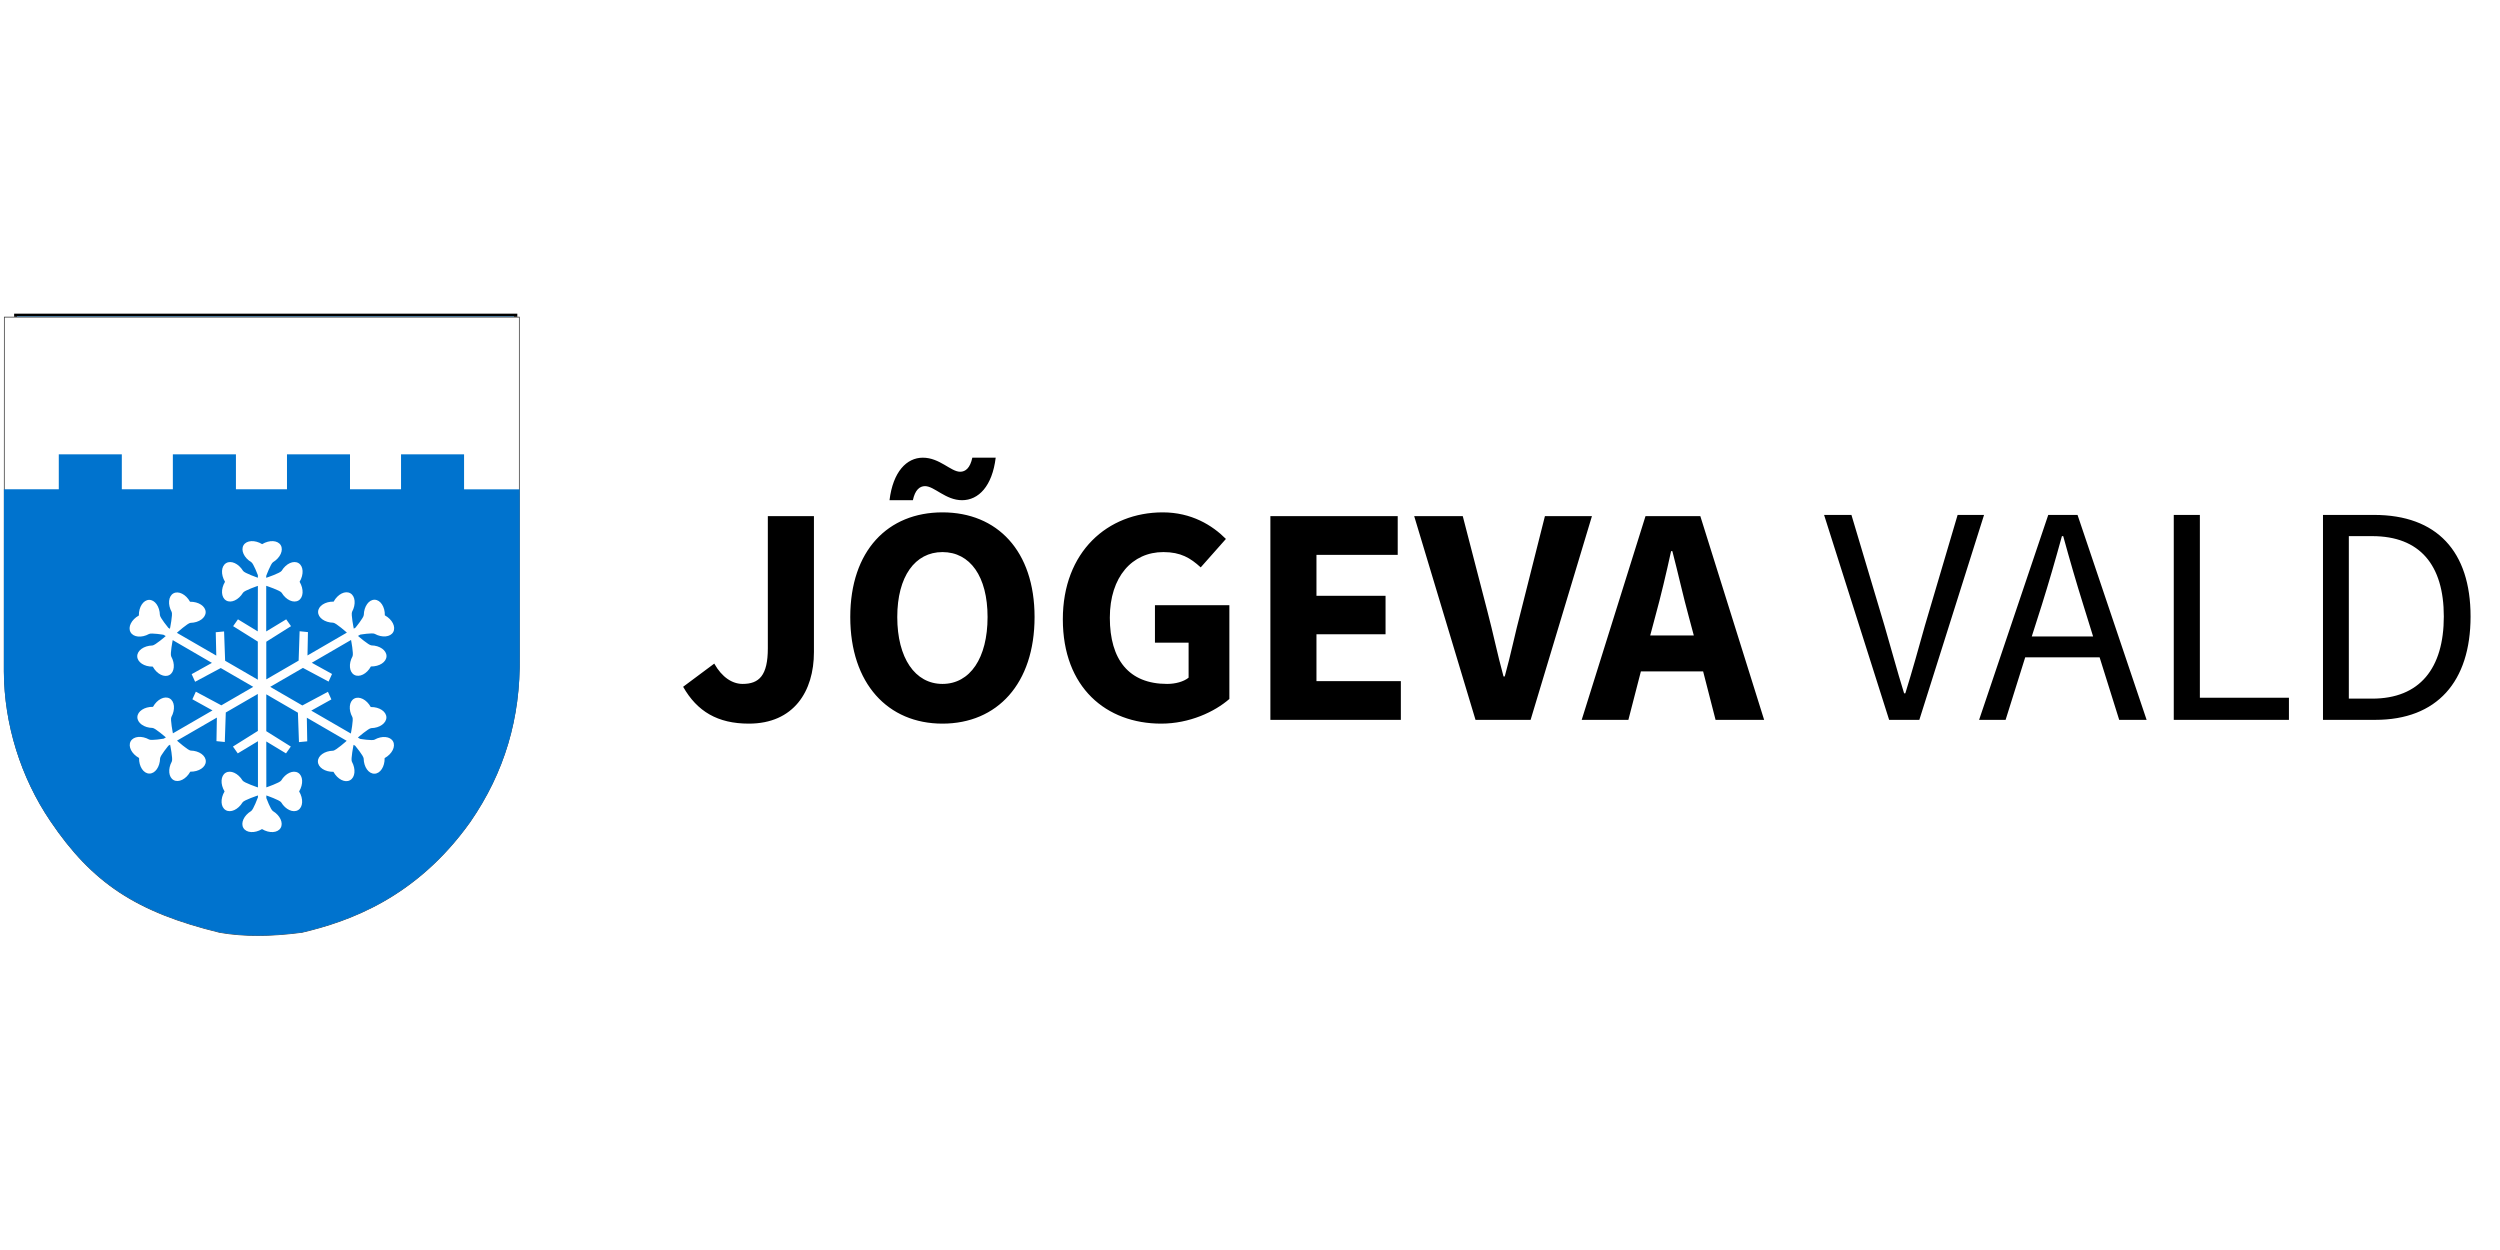 <svg xmlns="http://www.w3.org/2000/svg" xmlns:xlink="http://www.w3.org/1999/xlink" width="200" zoomAndPan="magnify" viewBox="0 0 150 75" height="100" preserveAspectRatio="xMidYMid meet" version="1.0"><defs><clipPath id="7833938531"><path d="M 0 18.816 L 34.5 18.816 L 34.5 55.566 L 0 55.566 Z M 0 18.816 " clip-rule="nonzero"/></clipPath><clipPath id="e106a1b058"><path d="M 0 18.816 L 32 18.816 L 32 55.566 L 0 55.566 Z M 0 18.816 " clip-rule="nonzero"/></clipPath><clipPath id="27e70688d9"><path d="M 1 18.816 L 31 18.816 L 31 39 L 1 39 Z M 1 18.816 " clip-rule="nonzero"/></clipPath><clipPath id="1fe9d58b1d"><path d="M 0 18.816 L 32 18.816 L 32 55.566 L 0 55.566 Z M 0 18.816 " clip-rule="nonzero"/></clipPath><clipPath id="3d2451620f"><path d="M 0 19 L 32 19 L 32 56.316 L 0 56.316 Z M 0 19 " clip-rule="nonzero"/></clipPath><clipPath id="b048203d48"><path d="M 0 18.816 L 32 18.816 L 32 56.316 L 0 56.316 Z M 0 18.816 " clip-rule="nonzero"/></clipPath><clipPath id="419f0c8b41"><path d="M 0 27 L 32 27 L 32 56.316 L 0 56.316 Z M 0 27 " clip-rule="nonzero"/></clipPath></defs><rect x="-15" width="180" fill="#ffffff" y="-7.5" height="90" fill-opacity="1"/><rect x="-15" width="180" fill="#ffffff" y="-7.5" height="90" fill-opacity="1"/><g clip-path="url(#7833938531)"><path fill="#ffffff" d="M -5.914 15.145 L 38.184 15.145 L 38.184 59.242 L -5.914 59.242 Z M -5.914 15.145 " fill-opacity="1" fill-rule="nonzero"/><path fill="#ffffff" d="M -5.914 15.145 L 38.184 15.145 L 38.184 59.242 L -5.914 59.242 Z M -5.914 15.145 " fill-opacity="1" fill-rule="nonzero"/></g><g clip-path="url(#e106a1b058)"><path fill="#ffffff" d="M 0.848 26.402 C 0.848 31.438 0.855 33.98 0.871 33.98 C 0.887 33.98 0.898 34.047 0.898 34.125 C 0.898 34.207 0.914 34.359 0.938 34.465 C 0.961 34.566 0.988 34.746 1 34.855 C 1.012 34.969 1.043 35.156 1.066 35.273 C 1.09 35.387 1.109 35.508 1.113 35.539 C 1.117 35.574 1.125 35.609 1.133 35.621 C 1.141 35.637 1.156 35.719 1.164 35.809 C 1.168 35.902 1.188 36.016 1.203 36.062 C 1.258 36.242 1.375 36.715 1.383 36.785 C 1.387 36.828 1.402 36.875 1.41 36.891 C 1.426 36.91 1.438 36.965 1.445 37.02 C 1.453 37.07 1.477 37.141 1.496 37.172 C 1.516 37.203 1.535 37.273 1.535 37.324 C 1.535 37.438 1.656 37.91 1.738 38.105 C 1.75 38.137 1.766 38.203 1.773 38.262 C 1.785 38.316 1.801 38.371 1.812 38.387 C 1.824 38.398 1.863 38.5 1.902 38.602 C 2.086 39.105 2.141 39.281 2.145 39.355 C 2.145 39.402 2.152 39.441 2.164 39.441 C 2.188 39.441 2.312 39.766 2.328 39.863 C 2.332 39.891 2.348 39.934 2.363 39.961 C 2.379 39.988 2.406 40.059 2.422 40.113 C 2.438 40.168 2.477 40.266 2.504 40.328 C 2.527 40.387 2.559 40.469 2.562 40.508 C 2.574 40.602 2.668 40.867 2.738 41.016 C 2.77 41.078 2.816 41.184 2.84 41.258 C 2.867 41.324 2.91 41.414 2.938 41.453 C 2.961 41.488 2.98 41.531 2.98 41.547 C 2.98 41.559 3.055 41.723 3.145 41.91 C 3.234 42.098 3.332 42.309 3.359 42.383 C 3.387 42.453 3.453 42.594 3.504 42.691 C 3.551 42.789 3.59 42.875 3.59 42.883 C 3.59 42.895 3.598 42.91 3.613 42.918 C 3.625 42.926 3.656 42.973 3.676 43.02 C 3.699 43.07 3.73 43.137 3.75 43.172 C 3.773 43.211 3.828 43.312 3.875 43.402 C 3.918 43.492 3.977 43.594 4.004 43.629 C 4.027 43.66 4.047 43.703 4.047 43.723 C 4.047 43.738 4.062 43.766 4.086 43.773 C 4.102 43.785 4.18 43.914 4.25 44.062 C 4.523 44.625 4.68 44.898 4.816 45.07 C 4.867 45.133 4.926 45.227 4.957 45.277 C 4.98 45.328 5.031 45.422 5.074 45.488 C 5.109 45.551 5.141 45.625 5.141 45.648 C 5.141 45.668 5.16 45.688 5.176 45.688 C 5.211 45.688 5.238 45.723 5.324 45.891 C 5.34 45.926 5.371 45.965 5.387 45.98 C 5.438 46.023 5.562 46.227 5.676 46.449 C 5.738 46.57 5.797 46.672 5.809 46.672 C 5.82 46.68 5.828 46.695 5.828 46.715 C 5.828 46.73 5.848 46.77 5.871 46.801 C 5.895 46.832 5.949 46.898 5.988 46.957 C 6.031 47.012 6.078 47.059 6.094 47.059 C 6.109 47.059 6.141 47.098 6.168 47.148 C 6.199 47.199 6.25 47.277 6.289 47.324 C 6.328 47.367 6.359 47.414 6.359 47.43 C 6.359 47.457 6.41 47.52 6.605 47.719 C 6.637 47.754 6.664 47.797 6.664 47.812 C 6.664 47.832 6.742 47.922 6.84 48.02 C 6.934 48.117 7.055 48.262 7.109 48.34 C 7.211 48.477 7.559 48.93 7.602 48.969 C 7.609 48.98 7.676 49.043 7.746 49.109 C 7.91 49.266 8.266 49.645 8.461 49.867 C 8.652 50.09 9.418 50.848 9.527 50.926 C 9.574 50.957 9.629 51.012 9.645 51.051 C 9.66 51.09 9.688 51.121 9.699 51.121 C 9.73 51.121 9.961 51.309 10.246 51.574 C 10.391 51.711 10.527 51.832 10.551 51.844 C 10.574 51.855 10.621 51.895 10.656 51.934 C 10.715 51.992 10.852 52.113 11.105 52.332 C 11.148 52.371 11.188 52.418 11.188 52.434 C 11.188 52.449 11.203 52.461 11.223 52.457 C 11.242 52.457 11.375 52.562 11.52 52.699 C 11.875 53.023 12.113 53.227 12.281 53.34 C 12.355 53.395 12.457 53.473 12.496 53.508 C 12.672 53.676 12.715 53.711 12.727 53.711 C 12.746 53.711 13.191 54 13.246 54.047 C 13.301 54.09 13.453 54.191 13.648 54.312 C 13.738 54.367 13.844 54.441 13.891 54.477 C 13.934 54.512 14.004 54.555 14.051 54.574 C 14.094 54.59 14.148 54.629 14.176 54.652 C 14.199 54.684 14.285 54.742 14.359 54.785 C 14.527 54.883 14.543 54.891 14.727 55.016 C 14.805 55.066 14.926 55.137 14.988 55.172 C 15.055 55.207 15.121 55.246 15.137 55.258 C 15.152 55.27 15.266 55.332 15.391 55.398 C 15.516 55.465 15.633 55.527 15.648 55.543 C 15.668 55.562 15.684 55.562 15.699 55.539 C 15.703 55.527 15.73 55.516 15.754 55.516 C 15.801 55.516 15.949 55.445 16.105 55.348 C 16.16 55.312 16.277 55.25 16.367 55.207 C 16.453 55.168 16.578 55.09 16.645 55.043 C 16.711 54.992 16.84 54.914 16.934 54.867 C 17.078 54.797 17.355 54.625 17.766 54.348 C 17.84 54.297 17.914 54.238 17.93 54.211 C 17.945 54.191 17.969 54.168 17.98 54.168 C 18 54.168 18.184 54.035 18.227 53.992 C 18.234 53.984 18.277 53.957 18.328 53.93 C 18.41 53.883 18.836 53.559 18.949 53.453 C 19.113 53.305 19.504 53 19.539 53 C 19.555 53 19.578 52.973 19.594 52.941 C 19.605 52.906 19.688 52.836 19.766 52.785 C 19.848 52.73 19.98 52.621 20.066 52.535 C 20.152 52.449 20.289 52.328 20.371 52.262 C 20.457 52.195 20.547 52.121 20.574 52.094 C 20.602 52.07 20.668 52.02 20.723 51.984 C 20.773 51.949 20.82 51.902 20.828 51.883 C 20.836 51.859 20.938 51.758 21.047 51.652 C 21.316 51.41 22.098 50.633 22.102 50.613 C 22.102 50.586 22.422 50.262 22.543 50.156 C 22.598 50.109 22.652 50.051 22.66 50.023 C 22.668 50 22.695 49.98 22.719 49.98 C 22.766 49.98 22.816 49.926 22.871 49.828 C 22.887 49.793 22.965 49.695 23.039 49.609 C 23.117 49.527 23.18 49.449 23.18 49.438 C 23.18 49.426 23.273 49.316 23.391 49.195 C 23.66 48.91 23.895 48.641 23.945 48.559 C 23.969 48.523 24.074 48.402 24.184 48.289 C 24.293 48.18 24.422 48.027 24.477 47.961 C 24.527 47.891 24.621 47.781 24.68 47.723 C 24.738 47.656 24.848 47.527 24.922 47.422 C 24.996 47.32 25.074 47.219 25.094 47.195 C 25.117 47.176 25.137 47.148 25.137 47.137 C 25.137 47.121 25.176 47.074 25.227 47.027 C 25.277 46.984 25.348 46.898 25.387 46.844 C 25.465 46.715 25.637 46.488 25.734 46.383 C 25.844 46.266 25.898 46.191 25.898 46.152 C 25.898 46.133 25.906 46.121 25.918 46.121 C 25.93 46.121 25.953 46.09 25.969 46.055 C 26.004 45.977 26.227 45.633 26.266 45.598 C 26.277 45.582 26.309 45.543 26.328 45.508 C 26.43 45.34 26.578 45.113 26.641 45.039 C 26.68 44.996 26.711 44.949 26.711 44.941 C 26.711 44.91 26.895 44.66 26.93 44.641 C 26.949 44.625 26.961 44.605 26.949 44.59 C 26.934 44.562 26.977 44.457 27.043 44.379 C 27.066 44.352 27.137 44.238 27.195 44.125 C 27.254 44.016 27.344 43.863 27.391 43.789 C 27.438 43.711 27.523 43.559 27.578 43.445 C 27.664 43.27 27.77 43.059 27.855 42.895 C 27.949 42.723 28.082 42.441 28.082 42.426 C 28.082 42.414 28.184 42.203 28.301 41.957 C 28.422 41.711 28.562 41.426 28.609 41.32 C 28.656 41.215 28.707 41.109 28.723 41.086 C 28.734 41.062 28.789 40.922 28.848 40.781 C 28.902 40.637 28.973 40.473 28.996 40.414 C 29.027 40.355 29.055 40.277 29.062 40.238 C 29.074 40.199 29.086 40.152 29.098 40.141 C 29.105 40.125 29.113 40.109 29.113 40.102 C 29.113 40.094 29.137 40.059 29.16 40.02 C 29.207 39.945 29.352 39.605 29.352 39.562 C 29.352 39.551 29.375 39.508 29.402 39.473 C 29.434 39.438 29.453 39.387 29.453 39.355 C 29.453 39.328 29.508 39.152 29.57 38.969 C 29.637 38.789 29.691 38.613 29.695 38.578 C 29.699 38.543 29.746 38.398 29.793 38.262 C 29.926 37.887 29.973 37.68 30.117 36.863 C 30.145 36.695 30.23 36.34 30.305 36.074 C 30.477 35.465 30.492 35.379 30.512 35.16 C 30.52 35.062 30.531 34.949 30.539 34.906 C 30.574 34.691 30.59 34.551 30.582 34.531 C 30.574 34.523 30.578 34.5 30.59 34.48 C 30.602 34.465 30.613 34.414 30.617 34.375 C 30.617 34.301 30.633 34.203 30.66 34.043 C 30.699 33.828 30.75 33.414 30.742 33.402 C 30.738 33.398 30.742 33.34 30.754 33.273 C 30.766 33.207 30.785 33.039 30.801 32.895 C 30.812 32.75 30.836 32.621 30.848 32.602 C 30.859 32.586 30.871 32.512 30.871 32.445 C 30.871 32.375 30.887 32.223 30.902 32.102 C 30.914 31.98 30.941 31.793 30.953 31.684 C 30.969 31.57 30.988 31.465 30.996 31.445 C 31 31.422 31.012 28.574 31.023 25.113 L 31.039 18.82 L 0.848 18.82 Z M 18.801 38.355 C 18.793 38.371 18.789 38.359 18.789 38.324 C 18.789 38.289 18.793 38.273 18.801 38.289 C 18.809 38.309 18.809 38.34 18.801 38.355 Z M 18.801 38.355 " fill-opacity="1" fill-rule="nonzero"/></g><g clip-path="url(#27e70688d9)"><path fill="#0073ce" d="M 1.02 23.777 C 1.004 34.207 1 33.742 1.113 34.324 C 1.133 34.422 1.168 34.633 1.191 34.793 C 1.215 34.953 1.242 35.133 1.25 35.191 C 1.266 35.258 1.262 35.309 1.246 35.324 C 1.227 35.344 1.234 35.379 1.262 35.434 C 1.285 35.48 1.328 35.617 1.359 35.746 C 1.387 35.871 1.43 36.066 1.457 36.176 C 1.484 36.289 1.504 36.41 1.504 36.449 C 1.508 36.484 1.516 36.52 1.527 36.523 C 1.539 36.527 1.562 36.59 1.586 36.66 C 1.629 36.793 1.711 36.852 1.711 36.75 C 1.711 36.723 1.723 36.699 1.738 36.699 C 1.758 36.699 1.949 36.391 2.117 36.098 C 2.137 36.059 2.207 35.941 2.266 35.836 C 2.328 35.73 2.418 35.57 2.465 35.48 L 2.551 35.312 L 2.02 35.305 C 1.691 35.305 1.484 35.293 1.484 35.277 C 1.484 35.262 1.816 34.586 2.219 33.781 C 2.625 32.969 2.957 32.301 2.957 32.293 C 2.957 32.285 2.777 32.281 2.562 32.281 C 2.348 32.281 2.168 32.273 2.168 32.27 C 2.168 32.266 2.445 31.734 2.785 31.094 C 3.125 30.453 3.461 29.805 3.535 29.648 C 3.656 29.398 3.723 29.301 3.75 29.332 C 3.758 29.34 3.918 29.676 4.113 30.082 C 4.305 30.488 4.59 31.074 4.742 31.391 C 5 31.918 5.141 32.234 5.141 32.266 C 5.141 32.273 4.984 32.281 4.797 32.281 C 4.59 32.281 4.453 32.289 4.453 32.305 C 4.453 32.328 4.895 33.332 5.039 33.637 C 5.176 33.926 5.801 35.305 5.801 35.312 C 5.801 35.32 5.598 35.328 5.344 35.332 L 4.887 35.34 L 5.535 36.508 C 5.895 37.148 6.199 37.691 6.219 37.715 C 6.234 37.734 6.289 37.82 6.336 37.902 C 6.387 37.988 6.438 38.074 6.449 38.098 C 6.465 38.121 6.52 38.223 6.574 38.32 C 6.629 38.418 6.688 38.5 6.699 38.5 C 6.766 38.5 6.82 38.426 7.07 38.004 C 7.215 37.766 7.34 37.57 7.348 37.562 C 7.355 37.555 7.367 37.535 7.371 37.52 C 7.379 37.473 7.688 36.969 7.727 36.934 C 7.746 36.918 7.762 36.891 7.77 36.871 C 7.773 36.824 8.082 36.293 8.156 36.207 C 8.191 36.168 8.234 36.098 8.25 36.051 C 8.27 36.004 8.367 35.828 8.465 35.66 C 8.566 35.496 8.648 35.352 8.648 35.344 C 8.648 35.336 8.422 35.328 8.152 35.328 L 7.66 35.328 L 7.789 35.051 C 7.855 34.902 8.148 34.254 8.434 33.609 C 8.719 32.961 8.969 32.398 8.988 32.355 L 9.031 32.281 L 8.684 32.281 C 8.496 32.281 8.344 32.273 8.344 32.27 C 8.344 32.266 8.477 31.98 8.645 31.641 C 8.879 31.152 9.621 29.492 9.695 29.273 C 9.719 29.211 9.754 29.223 9.797 29.312 C 9.816 29.359 10.066 29.895 10.344 30.5 C 10.625 31.109 10.922 31.754 11.008 31.93 C 11.094 32.109 11.164 32.262 11.164 32.27 C 11.164 32.273 11.023 32.281 10.855 32.281 C 10.66 32.281 10.551 32.289 10.551 32.305 C 10.551 32.344 11.535 34.473 11.758 34.922 C 11.863 35.133 11.949 35.305 11.949 35.312 C 11.949 35.32 11.723 35.328 11.441 35.328 C 11.164 35.328 10.934 35.332 10.934 35.34 C 10.934 35.352 12.711 38.508 12.727 38.523 C 12.77 38.562 12.945 38.27 13.715 36.902 L 14.586 35.34 L 14.105 35.328 L 13.625 35.312 L 13.816 34.973 C 14.105 34.434 15.176 32.359 15.176 32.332 C 15.176 32.316 15.008 32.305 14.73 32.305 C 14.488 32.305 14.289 32.301 14.289 32.293 C 14.289 32.266 14.398 32.062 14.66 31.602 C 14.805 31.344 14.922 31.133 14.922 31.125 C 14.922 31.117 15.047 30.883 15.203 30.605 C 15.48 30.098 15.66 29.754 15.766 29.527 C 15.82 29.406 15.871 29.383 15.914 29.461 C 15.93 29.48 16.059 29.75 16.203 30.059 C 16.348 30.363 16.562 30.809 16.676 31.047 C 16.789 31.285 16.977 31.664 17.086 31.891 L 17.281 32.305 L 16.852 32.305 C 16.453 32.305 16.426 32.309 16.438 32.348 C 16.449 32.375 16.465 32.398 16.473 32.406 C 16.488 32.418 16.977 33.402 17.211 33.891 C 17.273 34.031 17.461 34.414 17.625 34.742 L 17.914 35.34 L 17.062 35.363 L 17.938 36.926 C 18.422 37.785 18.816 38.492 18.824 38.496 C 18.859 38.535 18.977 38.359 19.293 37.789 C 19.496 37.418 19.68 37.098 19.707 37.07 C 19.73 37.047 19.75 37.02 19.742 37.012 C 19.734 37.004 19.832 36.816 19.953 36.598 C 20.078 36.375 20.277 36.004 20.398 35.773 L 20.617 35.352 L 20.234 35.352 C 19.871 35.352 19.82 35.344 19.875 35.289 C 19.906 35.254 21.273 32.363 21.273 32.332 C 21.273 32.316 21.129 32.305 20.867 32.305 C 20.645 32.305 20.461 32.301 20.461 32.293 C 20.461 32.273 20.82 31.562 21.297 30.641 C 21.902 29.465 21.891 29.484 21.91 29.484 C 21.918 29.484 21.953 29.551 21.992 29.629 C 22.027 29.711 22.086 29.828 22.121 29.891 C 22.152 29.957 22.375 30.395 22.617 30.871 C 22.855 31.344 23.117 31.859 23.203 32.012 L 23.355 32.293 L 23.027 32.301 C 22.844 32.301 22.695 32.312 22.695 32.316 C 22.695 32.352 23.445 34.008 23.746 34.641 L 24.09 35.363 L 23.613 35.371 L 23.133 35.379 L 23.812 36.566 C 24.188 37.219 24.531 37.816 24.578 37.898 C 24.629 37.977 24.723 38.145 24.793 38.273 C 24.863 38.398 24.934 38.5 24.949 38.5 C 24.969 38.5 24.984 38.492 24.984 38.477 C 24.984 38.465 25.219 38.043 25.508 37.535 C 25.797 37.027 26.176 36.336 26.355 36 L 26.68 35.391 L 26.293 35.383 L 25.906 35.379 L 26.574 33.848 L 27.238 32.316 L 26.887 32.309 C 26.691 32.309 26.535 32.297 26.535 32.293 C 26.535 32.266 27.902 29.668 27.965 29.566 C 28.043 29.453 28.09 29.457 28.125 29.57 C 28.133 29.602 28.426 30.223 28.773 30.953 C 29.121 31.684 29.402 32.285 29.402 32.293 C 29.402 32.297 29.211 32.309 28.977 32.309 L 28.547 32.316 L 29.188 33.789 C 29.543 34.602 29.836 35.293 29.848 35.332 L 29.863 35.402 L 29.469 35.402 C 29.25 35.402 29.074 35.41 29.074 35.422 C 29.074 35.445 29.137 35.617 29.148 35.633 C 29.156 35.641 29.273 35.859 29.402 36.125 C 29.535 36.391 29.68 36.664 29.723 36.734 L 29.801 36.867 L 29.844 36.809 C 29.871 36.773 29.883 36.73 29.875 36.695 C 29.863 36.668 29.871 36.633 29.883 36.613 C 29.895 36.598 29.926 36.492 29.949 36.379 C 29.973 36.27 30.027 36.047 30.066 35.891 C 30.109 35.734 30.148 35.566 30.156 35.516 C 30.16 35.465 30.191 35.328 30.219 35.215 C 30.25 35.102 30.277 34.973 30.277 34.934 C 30.293 34.754 30.352 34.301 30.398 34.008 C 30.523 33.254 30.527 33.227 30.602 32.535 C 30.617 32.387 30.637 32.113 30.648 31.926 C 30.66 31.734 30.68 31.539 30.695 31.492 C 30.727 31.395 30.77 30.73 30.793 30.082 C 30.801 29.844 30.812 27.25 30.82 24.312 L 30.836 18.973 L 1.023 18.973 Z M 15.863 20.102 C 15.875 20.133 16.047 20.684 16.246 21.328 C 16.445 21.969 16.609 22.492 16.613 22.496 C 16.617 22.504 17.574 22.199 17.621 22.172 C 17.688 22.133 17.777 22.141 17.758 22.184 C 17.703 22.328 17.406 23.266 17.414 23.273 C 17.422 23.281 17.949 23.453 18.59 23.66 C 19.25 23.875 19.762 24.051 19.766 24.07 C 19.773 24.09 19.773 24.113 19.762 24.129 C 19.746 24.141 19.223 24.316 18.594 24.52 C 17.965 24.727 17.449 24.895 17.449 24.898 C 17.441 24.906 17.84 25.973 17.883 26.051 C 17.906 26.098 17.922 26.141 17.918 26.148 C 17.914 26.152 17.625 26.059 17.273 25.941 C 16.926 25.824 16.629 25.73 16.617 25.734 C 16.605 25.738 16.43 26.273 16.227 26.922 C 16.023 27.57 15.852 28.113 15.836 28.125 C 15.824 28.137 15.801 28.141 15.781 28.133 C 15.762 28.125 15.59 27.617 15.371 26.906 C 15.16 26.234 14.988 25.688 14.984 25.684 C 14.977 25.672 13.711 26.078 13.648 26.109 C 13.562 26.156 13.547 26.137 13.59 26.039 C 13.648 25.91 14.027 24.934 14.039 24.895 C 14.043 24.871 13.719 24.754 12.953 24.508 C 12.355 24.312 11.852 24.141 11.84 24.129 C 11.824 24.113 11.824 24.09 11.832 24.07 C 11.836 24.051 12.355 23.871 13.008 23.66 C 13.648 23.453 14.188 23.277 14.199 23.266 C 14.234 23.25 13.953 22.316 13.895 22.25 C 13.859 22.203 13.871 22.121 13.918 22.121 C 13.938 22.121 14.188 22.203 14.469 22.301 C 14.75 22.398 14.984 22.473 14.992 22.469 C 14.996 22.461 15.168 21.922 15.371 21.27 C 15.574 20.613 15.746 20.07 15.754 20.059 C 15.777 20.02 15.84 20.043 15.863 20.102 Z M 18.801 38.355 C 18.793 38.371 18.789 38.359 18.789 38.324 C 18.789 38.289 18.793 38.273 18.801 38.289 C 18.809 38.309 18.809 38.34 18.801 38.355 Z M 18.801 38.355 " fill-opacity="1" fill-rule="nonzero"/></g><path fill="#0073ce" d="M 11.746 52.91 C 11.746 52.914 11.766 52.934 11.793 52.953 C 11.832 52.984 11.832 52.984 11.801 52.941 C 11.766 52.902 11.746 52.891 11.746 52.91 Z M 11.746 52.91 " fill-opacity="1" fill-rule="nonzero"/><g clip-path="url(#1fe9d58b1d)"><path fill="#000000" d="M 0.848 26.402 C 0.848 31.438 0.855 33.98 0.871 33.98 C 0.887 33.98 0.898 34.047 0.898 34.125 C 0.898 34.207 0.914 34.359 0.938 34.465 C 0.961 34.566 0.988 34.746 1 34.855 C 1.012 34.969 1.043 35.156 1.066 35.273 C 1.09 35.387 1.109 35.508 1.113 35.539 C 1.117 35.574 1.125 35.609 1.133 35.621 C 1.141 35.637 1.156 35.719 1.164 35.809 C 1.168 35.902 1.188 36.016 1.203 36.062 C 1.258 36.242 1.375 36.715 1.383 36.785 C 1.387 36.828 1.402 36.875 1.41 36.891 C 1.426 36.91 1.438 36.965 1.445 37.02 C 1.453 37.07 1.477 37.141 1.496 37.172 C 1.516 37.203 1.535 37.273 1.535 37.324 C 1.535 37.438 1.656 37.91 1.738 38.105 C 1.75 38.137 1.766 38.203 1.773 38.262 C 1.785 38.316 1.801 38.371 1.812 38.387 C 1.824 38.398 1.863 38.5 1.902 38.602 C 2.086 39.105 2.141 39.281 2.145 39.355 C 2.145 39.402 2.152 39.441 2.164 39.441 C 2.188 39.441 2.312 39.766 2.328 39.863 C 2.332 39.891 2.348 39.934 2.363 39.961 C 2.379 39.988 2.406 40.059 2.422 40.113 C 2.438 40.168 2.477 40.266 2.504 40.328 C 2.527 40.387 2.559 40.469 2.562 40.508 C 2.574 40.602 2.668 40.867 2.738 41.016 C 2.77 41.078 2.816 41.184 2.84 41.258 C 2.867 41.324 2.91 41.414 2.938 41.453 C 2.961 41.488 2.98 41.531 2.98 41.547 C 2.98 41.559 3.055 41.723 3.145 41.91 C 3.234 42.098 3.332 42.309 3.359 42.383 C 3.387 42.453 3.453 42.594 3.504 42.691 C 3.551 42.789 3.59 42.875 3.59 42.883 C 3.59 42.895 3.598 42.91 3.613 42.918 C 3.625 42.926 3.656 42.973 3.676 43.02 C 3.699 43.07 3.73 43.137 3.75 43.172 C 3.773 43.211 3.828 43.312 3.875 43.402 C 3.918 43.492 3.977 43.594 4.004 43.629 C 4.027 43.66 4.047 43.703 4.047 43.723 C 4.047 43.738 4.062 43.766 4.086 43.773 C 4.102 43.785 4.18 43.914 4.25 44.062 C 4.523 44.625 4.68 44.898 4.816 45.07 C 4.867 45.133 4.926 45.227 4.957 45.277 C 4.98 45.328 5.031 45.422 5.074 45.488 C 5.109 45.551 5.141 45.625 5.141 45.648 C 5.141 45.668 5.16 45.688 5.176 45.688 C 5.211 45.688 5.238 45.723 5.324 45.891 C 5.34 45.926 5.371 45.965 5.387 45.98 C 5.438 46.023 5.562 46.227 5.676 46.449 C 5.738 46.57 5.797 46.672 5.809 46.672 C 5.82 46.68 5.828 46.695 5.828 46.715 C 5.828 46.73 5.848 46.77 5.871 46.801 C 5.895 46.832 5.949 46.898 5.988 46.957 C 6.031 47.012 6.078 47.059 6.094 47.059 C 6.109 47.059 6.141 47.098 6.168 47.148 C 6.199 47.199 6.25 47.277 6.289 47.324 C 6.328 47.367 6.359 47.414 6.359 47.43 C 6.359 47.457 6.41 47.52 6.605 47.719 C 6.637 47.754 6.664 47.797 6.664 47.812 C 6.664 47.832 6.742 47.922 6.84 48.02 C 6.934 48.117 7.055 48.262 7.109 48.34 C 7.211 48.477 7.559 48.93 7.602 48.969 C 7.609 48.98 7.676 49.043 7.746 49.109 C 7.91 49.266 8.266 49.645 8.461 49.867 C 8.652 50.09 9.418 50.848 9.527 50.926 C 9.574 50.957 9.629 51.012 9.645 51.051 C 9.66 51.09 9.688 51.121 9.699 51.121 C 9.73 51.121 9.961 51.309 10.246 51.574 C 10.391 51.711 10.527 51.832 10.551 51.844 C 10.574 51.855 10.621 51.895 10.656 51.934 C 10.715 51.992 10.852 52.113 11.105 52.332 C 11.148 52.371 11.188 52.418 11.188 52.434 C 11.188 52.449 11.203 52.461 11.223 52.457 C 11.242 52.457 11.375 52.562 11.52 52.699 C 11.875 53.023 12.113 53.227 12.281 53.34 C 12.355 53.395 12.457 53.473 12.496 53.508 C 12.672 53.676 12.715 53.711 12.727 53.711 C 12.746 53.711 13.191 54 13.246 54.047 C 13.301 54.09 13.453 54.191 13.648 54.312 C 13.738 54.367 13.844 54.441 13.891 54.477 C 13.934 54.512 14.004 54.555 14.051 54.574 C 14.094 54.59 14.148 54.629 14.176 54.652 C 14.199 54.684 14.285 54.742 14.359 54.785 C 14.527 54.883 14.543 54.891 14.727 55.016 C 14.805 55.066 14.926 55.137 14.988 55.172 C 15.055 55.207 15.121 55.246 15.137 55.258 C 15.152 55.27 15.266 55.332 15.391 55.398 C 15.516 55.465 15.633 55.527 15.648 55.543 C 15.668 55.562 15.684 55.562 15.699 55.539 C 15.703 55.527 15.73 55.516 15.754 55.516 C 15.801 55.516 15.949 55.445 16.105 55.348 C 16.16 55.312 16.277 55.25 16.367 55.207 C 16.453 55.168 16.578 55.09 16.645 55.043 C 16.711 54.992 16.84 54.914 16.934 54.867 C 17.078 54.797 17.355 54.625 17.766 54.348 C 17.84 54.297 17.914 54.238 17.93 54.211 C 17.945 54.191 17.969 54.168 17.98 54.168 C 18 54.168 18.184 54.035 18.227 53.992 C 18.234 53.984 18.277 53.957 18.328 53.93 C 18.41 53.883 18.836 53.559 18.949 53.453 C 19.113 53.305 19.504 53 19.539 53 C 19.555 53 19.578 52.973 19.594 52.941 C 19.605 52.906 19.688 52.836 19.766 52.785 C 19.848 52.73 19.98 52.621 20.066 52.535 C 20.152 52.449 20.289 52.328 20.371 52.262 C 20.457 52.195 20.547 52.121 20.574 52.094 C 20.602 52.07 20.668 52.02 20.723 51.984 C 20.773 51.949 20.82 51.902 20.828 51.883 C 20.836 51.859 20.938 51.758 21.047 51.652 C 21.316 51.41 22.098 50.633 22.102 50.613 C 22.102 50.586 22.422 50.262 22.543 50.156 C 22.598 50.109 22.652 50.051 22.66 50.023 C 22.668 50 22.695 49.98 22.719 49.98 C 22.766 49.98 22.816 49.926 22.871 49.828 C 22.887 49.793 22.965 49.695 23.039 49.609 C 23.117 49.527 23.18 49.449 23.18 49.438 C 23.18 49.426 23.273 49.316 23.391 49.195 C 23.66 48.91 23.895 48.641 23.945 48.559 C 23.969 48.523 24.074 48.402 24.184 48.289 C 24.293 48.18 24.422 48.027 24.477 47.961 C 24.527 47.891 24.621 47.781 24.68 47.723 C 24.738 47.656 24.848 47.527 24.922 47.422 C 24.996 47.32 25.074 47.219 25.094 47.195 C 25.117 47.176 25.137 47.148 25.137 47.137 C 25.137 47.121 25.176 47.074 25.227 47.027 C 25.277 46.984 25.348 46.898 25.387 46.844 C 25.465 46.715 25.637 46.488 25.734 46.383 C 25.844 46.266 25.898 46.191 25.898 46.152 C 25.898 46.133 25.906 46.121 25.918 46.121 C 25.93 46.121 25.953 46.09 25.969 46.055 C 26.004 45.977 26.227 45.633 26.266 45.598 C 26.277 45.582 26.309 45.543 26.328 45.508 C 26.43 45.34 26.578 45.113 26.641 45.039 C 26.68 44.996 26.711 44.949 26.711 44.941 C 26.711 44.91 26.895 44.66 26.93 44.641 C 26.949 44.625 26.961 44.605 26.949 44.59 C 26.934 44.562 26.977 44.457 27.043 44.379 C 27.066 44.352 27.137 44.238 27.195 44.125 C 27.254 44.016 27.344 43.863 27.391 43.789 C 27.438 43.711 27.523 43.559 27.578 43.445 C 27.664 43.27 27.77 43.059 27.855 42.895 C 27.949 42.723 28.082 42.441 28.082 42.426 C 28.082 42.414 28.184 42.203 28.301 41.957 C 28.422 41.711 28.562 41.426 28.609 41.32 C 28.656 41.215 28.707 41.109 28.723 41.086 C 28.734 41.062 28.789 40.922 28.848 40.781 C 28.902 40.637 28.973 40.473 28.996 40.414 C 29.027 40.355 29.055 40.277 29.062 40.238 C 29.074 40.199 29.086 40.152 29.098 40.141 C 29.105 40.125 29.113 40.109 29.113 40.102 C 29.113 40.094 29.137 40.059 29.16 40.02 C 29.207 39.945 29.352 39.605 29.352 39.562 C 29.352 39.551 29.375 39.508 29.402 39.473 C 29.434 39.438 29.453 39.387 29.453 39.355 C 29.453 39.328 29.508 39.152 29.57 38.969 C 29.637 38.789 29.691 38.613 29.695 38.578 C 29.699 38.543 29.746 38.398 29.793 38.262 C 29.926 37.887 29.973 37.68 30.117 36.863 C 30.145 36.695 30.23 36.34 30.305 36.074 C 30.477 35.465 30.492 35.379 30.512 35.16 C 30.52 35.062 30.531 34.949 30.539 34.906 C 30.574 34.691 30.59 34.551 30.582 34.531 C 30.574 34.523 30.578 34.5 30.59 34.48 C 30.602 34.465 30.613 34.414 30.617 34.375 C 30.617 34.301 30.633 34.203 30.66 34.043 C 30.699 33.828 30.75 33.414 30.742 33.402 C 30.738 33.398 30.742 33.34 30.754 33.273 C 30.766 33.207 30.785 33.039 30.801 32.895 C 30.812 32.75 30.836 32.621 30.848 32.602 C 30.859 32.586 30.871 32.512 30.871 32.445 C 30.871 32.375 30.887 32.223 30.902 32.102 C 30.914 31.98 30.941 31.793 30.953 31.684 C 30.969 31.57 30.988 31.465 30.996 31.445 C 31 31.422 31.012 28.574 31.023 25.113 L 31.039 18.82 L 0.848 18.82 Z M 30.82 23.645 C 30.812 27.844 30.816 28.316 30.852 28.32 C 30.879 28.324 30.879 28.324 30.848 28.336 C 30.805 28.348 30.801 28.402 30.801 29.023 C 30.801 30.125 30.75 31.309 30.695 31.492 C 30.68 31.539 30.66 31.734 30.648 31.926 C 30.625 32.375 30.547 33.086 30.488 33.473 C 30.371 34.215 30.344 34.383 30.305 34.691 C 30.281 34.879 30.238 35.121 30.215 35.227 C 30.188 35.336 30.16 35.465 30.156 35.516 C 30.148 35.566 30.109 35.734 30.066 35.891 C 30.027 36.047 29.973 36.27 29.949 36.379 C 29.926 36.492 29.895 36.598 29.883 36.613 C 29.871 36.629 29.867 36.672 29.875 36.711 C 29.891 36.766 29.883 36.777 29.84 36.793 C 29.777 36.809 29.773 36.828 29.812 36.906 C 29.832 36.941 29.832 36.977 29.816 37.012 C 29.801 37.039 29.777 37.117 29.766 37.18 C 29.738 37.297 29.652 37.648 29.605 37.828 C 29.59 37.883 29.562 37.961 29.543 38.004 C 29.5 38.105 29.461 38.254 29.441 38.43 C 29.43 38.52 29.402 38.605 29.363 38.66 C 29.328 38.703 29.281 38.812 29.25 38.895 C 29.227 38.977 29.176 39.125 29.137 39.227 C 29.098 39.32 29.059 39.441 29.047 39.492 C 29.031 39.539 28.977 39.672 28.922 39.785 C 28.777 40.082 28.75 40.148 28.691 40.328 C 28.66 40.422 28.613 40.527 28.586 40.57 C 28.562 40.609 28.539 40.672 28.539 40.703 C 28.539 40.734 28.531 40.762 28.516 40.773 C 28.504 40.781 28.469 40.848 28.445 40.922 C 28.414 40.992 28.34 41.168 28.273 41.309 L 28.152 41.562 L 28 41.555 C 27.84 41.543 27.441 41.629 27.262 41.715 C 27.133 41.773 26.285 42.375 26.152 42.5 C 25.984 42.66 25.57 42.793 25.238 42.793 C 25.086 42.793 24.996 42.773 24.754 42.691 C 24.586 42.637 24.41 42.562 24.355 42.531 C 24.301 42.5 24.23 42.457 24.191 42.438 C 24.125 42.402 24.031 42.34 23.574 42.031 C 23.473 41.965 23.32 41.879 23.23 41.84 C 23.141 41.801 23.055 41.762 23.039 41.75 C 23.027 41.742 22.906 41.691 22.773 41.648 C 22.535 41.566 22.527 41.566 22.051 41.562 C 21.738 41.562 21.516 41.574 21.426 41.594 C 21.273 41.629 20.953 41.781 20.879 41.848 C 20.852 41.871 20.777 41.926 20.711 41.969 C 20.648 42.012 20.492 42.137 20.363 42.254 C 20.105 42.492 20.02 42.555 19.84 42.633 C 19.566 42.75 19.441 42.777 19.098 42.789 C 18.758 42.797 18.539 42.766 18.34 42.68 C 18.301 42.656 18.199 42.613 18.121 42.582 C 17.926 42.492 17.703 42.348 17.551 42.207 C 17.375 42.043 17.145 41.852 17.121 41.852 C 17.113 41.852 17.062 41.824 17.008 41.793 C 16.875 41.707 16.543 41.582 16.375 41.547 C 16.199 41.516 15.551 41.516 15.445 41.547 C 15.402 41.562 15.289 41.59 15.188 41.613 C 14.867 41.691 14.555 41.887 14.172 42.254 C 13.914 42.504 13.844 42.562 13.707 42.633 C 13.531 42.73 13.137 42.816 12.898 42.816 C 12.645 42.816 12.258 42.754 12.113 42.691 C 12.008 42.645 11.723 42.461 11.082 42.023 C 10.516 41.633 10.109 41.504 9.523 41.531 C 9.355 41.539 9.168 41.562 9.105 41.582 C 8.922 41.641 8.789 41.703 8.734 41.75 C 8.707 41.773 8.625 41.816 8.551 41.844 C 8.469 41.871 8.355 41.941 8.258 42.031 C 8.004 42.254 7.832 42.395 7.785 42.422 C 7.762 42.434 7.703 42.484 7.652 42.527 C 7.555 42.613 7.352 42.703 7.137 42.746 C 7.059 42.766 6.867 42.77 6.641 42.758 C 6.328 42.746 6.242 42.734 6.082 42.68 C 5.809 42.578 5.422 42.375 5.266 42.242 C 5.082 42.086 4.699 41.824 4.531 41.738 C 4.219 41.582 4.062 41.547 3.637 41.531 L 3.234 41.516 L 3.176 41.41 C 3.145 41.352 3.074 41.188 3.023 41.039 C 2.969 40.895 2.887 40.664 2.836 40.531 C 2.789 40.402 2.711 40.188 2.668 40.062 C 2.516 39.645 2.465 39.531 2.445 39.523 C 2.434 39.516 2.418 39.473 2.406 39.422 C 2.398 39.371 2.363 39.27 2.332 39.195 C 2.246 39.012 1.883 37.902 1.793 37.555 C 1.688 37.156 1.645 36.883 1.68 36.844 C 1.723 36.805 1.719 36.773 1.676 36.789 C 1.648 36.801 1.629 36.766 1.594 36.664 C 1.57 36.582 1.539 36.52 1.527 36.52 C 1.52 36.52 1.508 36.488 1.508 36.449 C 1.508 36.371 1.441 36.047 1.41 35.957 C 1.395 35.922 1.367 35.801 1.344 35.684 C 1.32 35.562 1.281 35.445 1.258 35.422 C 1.227 35.383 1.223 35.363 1.25 35.328 C 1.27 35.293 1.273 35.258 1.254 35.211 C 1.238 35.176 1.227 35.105 1.227 35.055 C 1.227 34.969 1.191 34.738 1.113 34.297 C 1 33.672 1.004 34.219 1.02 23.777 L 1.023 18.973 L 30.836 18.973 Z M 30.82 23.645 " fill-opacity="1" fill-rule="nonzero"/></g><path fill="#000000" d="M 2.918 32.305 C 2.926 32.316 2.938 32.332 2.945 32.332 C 2.949 32.332 2.957 32.316 2.957 32.305 C 2.957 32.289 2.941 32.281 2.93 32.281 C 2.914 32.281 2.91 32.289 2.918 32.305 Z M 2.918 32.305 " fill-opacity="1" fill-rule="nonzero"/><path fill="#000000" d="M 8.926 32.316 C 8.926 32.32 8.945 32.332 8.969 32.34 C 8.988 32.348 8.996 32.344 8.988 32.332 C 8.977 32.305 8.926 32.293 8.926 32.316 Z M 8.926 32.316 " fill-opacity="1" fill-rule="nonzero"/><path fill="#000000" d="M 4.914 35.379 C 4.926 35.406 4.945 35.43 4.953 35.43 C 4.957 35.43 4.953 35.406 4.938 35.379 C 4.922 35.352 4.906 35.328 4.898 35.328 C 4.891 35.328 4.898 35.352 4.914 35.379 Z M 4.914 35.379 " fill-opacity="1" fill-rule="nonzero"/><path fill="#000000" d="M 26.535 35.418 C 26.535 35.445 26.543 35.453 26.551 35.434 C 26.559 35.414 26.555 35.395 26.547 35.387 C 26.539 35.375 26.535 35.391 26.535 35.418 Z M 26.535 35.418 " fill-opacity="1" fill-rule="nonzero"/><path fill="#000000" d="M 29.078 35.445 C 29.078 35.473 29.086 35.48 29.09 35.457 C 29.098 35.441 29.098 35.418 29.09 35.41 C 29.082 35.398 29.074 35.414 29.078 35.445 Z M 29.078 35.445 " fill-opacity="1" fill-rule="nonzero"/><path fill="#000000" d="M 8.203 36.105 C 8.191 36.141 8.191 36.145 8.219 36.121 C 8.234 36.105 8.242 36.082 8.234 36.074 C 8.227 36.066 8.211 36.082 8.203 36.105 Z M 8.203 36.105 " fill-opacity="1" fill-rule="nonzero"/><path fill="#000000" d="M 19.711 37.027 C 19.703 37.039 19.711 37.055 19.723 37.055 C 19.738 37.055 19.75 37.039 19.75 37.027 C 19.75 37.012 19.746 37.004 19.738 37.004 C 19.73 37.004 19.719 37.012 19.711 37.027 Z M 19.711 37.027 " fill-opacity="1" fill-rule="nonzero"/><path fill="#000000" d="M 18.816 38.324 C 18.816 38.359 18.82 38.371 18.828 38.355 C 18.832 38.34 18.832 38.309 18.828 38.289 C 18.82 38.273 18.816 38.289 18.816 38.324 Z M 18.816 38.324 " fill-opacity="1" fill-rule="nonzero"/><path fill="#000000" d="M 18.809 38.477 C 18.809 38.488 18.824 38.5 18.836 38.5 C 18.852 38.5 18.855 38.488 18.848 38.477 C 18.84 38.461 18.828 38.449 18.82 38.449 C 18.816 38.449 18.809 38.461 18.809 38.477 Z M 18.809 38.477 " fill-opacity="1" fill-rule="nonzero"/><g clip-path="url(#3d2451620f)"><path fill="#ffffff" d="M 0.234 40.289 C 0.246 43.441 1.238 46.625 3.02 49.258 C 5.535 52.98 8.191 54.73 13.184 55.945 C 13.91 56.074 14.66 56.133 15.477 56.133 C 16.293 56.133 17.141 56.07 18.117 55.945 C 20.891 55.289 24.957 53.891 28.219 49.312 C 30.27 46.336 31.242 43.086 31.184 39.383 L 31.184 19.004 L 0.238 19.004 Z M 0.234 40.289 " fill-opacity="1" fill-rule="nonzero"/></g><g clip-path="url(#b048203d48)"><path stroke-linecap="butt" transform="matrix(0.467, 0, 0, 0.469, 0.048, 18.818)" fill="none" stroke-linejoin="miter" d="M 66.623 43.871 C 66.748 51.763 64.674 58.68 60.283 65.021 C 53.306 74.78 44.615 77.763 38.685 79.155 C 36.602 79.421 34.779 79.555 33.039 79.555 C 31.299 79.555 29.693 79.43 28.137 79.163 C 22.792 77.863 18.71 76.28 15.28 74.038 C 11.859 71.788 9.091 68.88 6.405 64.913 L 6.364 64.938 L 6.405 64.913 C 2.591 59.305 0.475 52.513 0.441 45.805 L 0.458 0.446 L 66.623 0.446 Z M 66.623 43.871 " stroke="#000000" stroke-width="0.1" stroke-opacity="0.75" stroke-miterlimit="4"/></g><g clip-path="url(#419f0c8b41)"><path fill="#0073ce" d="M 27.844 29.355 L 27.844 27.258 L 24.062 27.258 L 24.062 29.355 L 21 29.355 L 21 27.258 L 17.219 27.258 L 17.219 29.355 L 14.156 29.355 L 14.156 27.258 L 10.371 27.258 L 10.371 29.355 L 7.309 29.355 L 7.309 27.258 L 3.527 27.258 L 3.527 29.355 L 0.234 29.355 L 0.234 40.289 C 0.25 43.441 1.238 46.625 3.02 49.258 C 5.535 52.977 8.191 54.727 13.188 55.945 C 13.918 56.07 14.664 56.133 15.465 56.133 C 16.27 56.133 17.133 56.07 18.105 55.945 L 18.125 55.941 C 20.895 55.289 24.957 53.891 28.219 49.309 C 30.27 46.336 31.238 43.086 31.18 39.387 L 31.18 29.359 L 27.844 29.359 Z M 27.844 29.355 " fill-opacity="1" fill-rule="nonzero"/></g><path fill="#ffffff" d="M 22.477 44.379 C 22.336 44.457 21.605 44.332 21.605 44.332 L 21.473 44.254 C 21.473 44.254 22.117 43.691 22.273 43.688 C 22.781 43.68 23.188 43.387 23.184 43.039 C 23.176 42.688 22.758 42.414 22.25 42.422 C 22.25 42.422 22.25 42.422 22.246 42.422 C 22 41.973 21.555 41.75 21.25 41.918 C 20.945 42.086 20.898 42.586 21.145 43.031 C 21.219 43.172 21.051 44.012 21.051 44.012 L 18.676 42.637 L 19.883 41.965 L 19.676 41.508 L 18.141 42.328 L 16.211 41.211 L 18.176 40.074 L 19.715 40.895 L 19.922 40.438 L 18.707 39.766 L 21.062 38.398 C 21.062 38.398 21.227 39.238 21.152 39.379 C 20.906 39.824 20.953 40.324 21.258 40.492 C 21.562 40.66 22.012 40.438 22.254 39.988 C 22.258 39.988 22.258 39.988 22.258 39.988 C 22.766 39.996 23.184 39.723 23.191 39.371 C 23.195 39.023 22.789 38.73 22.281 38.723 C 22.125 38.719 21.48 38.156 21.48 38.156 L 21.613 38.078 C 21.613 38.078 22.344 37.953 22.484 38.031 C 22.926 38.277 23.426 38.227 23.594 37.922 C 23.762 37.613 23.539 37.168 23.094 36.922 C 23.09 36.922 23.09 36.922 23.09 36.922 L 23.09 36.918 C 23.102 36.41 22.824 35.988 22.477 35.984 C 22.129 35.977 21.84 36.383 21.828 36.895 C 21.828 37.055 21.324 37.664 21.324 37.664 L 21.227 37.719 C 21.227 37.719 21.047 36.848 21.125 36.707 C 21.367 36.262 21.32 35.762 21.016 35.594 C 20.711 35.422 20.266 35.648 20.02 36.094 C 20.02 36.094 20.02 36.094 20.02 36.098 C 20.02 36.098 20.02 36.098 20.016 36.098 C 19.508 36.086 19.09 36.363 19.086 36.711 C 19.078 37.062 19.484 37.352 19.992 37.363 C 20.152 37.367 20.812 37.957 20.812 37.957 L 18.449 39.328 L 18.477 37.926 L 17.977 37.875 L 17.918 39.637 L 15.977 40.762 L 15.977 38.504 L 17.461 37.57 L 17.172 37.16 L 15.973 37.887 L 15.973 35.148 C 15.973 35.148 16.816 35.426 16.898 35.562 C 17.16 36 17.613 36.207 17.914 36.027 C 18.211 35.848 18.238 35.348 17.977 34.91 C 17.977 34.906 17.977 34.906 17.977 34.906 C 18.238 34.469 18.211 33.969 17.914 33.789 C 17.613 33.605 17.16 33.816 16.898 34.25 C 16.816 34.387 15.973 34.668 15.973 34.668 L 15.973 34.555 C 15.973 34.555 16.246 33.812 16.383 33.73 C 16.816 33.469 17.023 33.012 16.844 32.711 C 16.664 32.414 16.168 32.383 15.73 32.648 C 15.73 32.648 15.73 32.648 15.727 32.648 C 15.293 32.383 14.793 32.414 14.613 32.711 C 14.434 33.012 14.641 33.469 15.078 33.73 C 15.211 33.812 15.473 34.512 15.473 34.512 L 15.473 34.664 C 15.473 34.664 14.66 34.387 14.582 34.25 C 14.316 33.816 13.863 33.605 13.566 33.789 C 13.266 33.969 13.238 34.469 13.5 34.906 C 13.5 34.906 13.5 34.906 13.5 34.91 C 13.238 35.344 13.266 35.848 13.566 36.027 C 13.863 36.207 14.316 36 14.582 35.562 C 14.66 35.426 15.473 35.152 15.473 35.152 L 15.465 37.883 L 14.277 37.16 L 13.988 37.57 L 15.469 38.496 L 15.469 40.781 L 13.508 39.645 L 13.445 37.887 L 12.945 37.934 L 12.977 39.336 L 10.613 37.969 C 10.613 37.969 11.273 37.375 11.43 37.371 C 11.938 37.363 12.344 37.07 12.34 36.723 C 12.332 36.371 11.914 36.098 11.406 36.105 C 11.406 36.105 11.402 36.105 11.402 36.105 C 11.156 35.66 10.711 35.434 10.406 35.602 C 10.102 35.773 10.055 36.27 10.301 36.719 C 10.375 36.855 10.195 37.727 10.195 37.727 L 10.102 37.672 C 10.102 37.672 9.598 37.062 9.594 36.902 C 9.582 36.395 9.293 35.984 8.945 35.992 C 8.598 36 8.324 36.418 8.332 36.926 C 8.332 36.93 8.332 36.93 8.332 36.93 C 7.887 37.176 7.66 37.625 7.832 37.93 C 8 38.238 8.496 38.285 8.941 38.039 C 9.078 37.961 9.809 38.086 9.809 38.086 L 9.945 38.164 C 9.945 38.164 9.301 38.727 9.141 38.73 C 8.633 38.742 8.227 39.031 8.234 39.383 C 8.242 39.73 8.656 40.008 9.164 39.996 L 9.168 39.996 C 9.168 39.996 9.168 40 9.168 40 C 9.414 40.445 9.859 40.668 10.164 40.5 C 10.469 40.332 10.52 39.832 10.273 39.387 C 10.195 39.246 10.363 38.406 10.363 38.406 L 12.715 39.773 L 11.5 40.449 L 11.707 40.906 L 13.246 40.082 L 15.195 41.211 L 13.281 42.32 L 11.75 41.5 L 11.543 41.957 L 12.75 42.625 L 10.375 44 C 10.375 44 10.207 43.16 10.281 43.023 C 10.527 42.574 10.48 42.074 10.176 41.906 C 9.871 41.738 9.426 41.965 9.18 42.41 C 9.18 42.41 9.18 42.41 9.176 42.41 C 8.668 42.402 8.25 42.676 8.242 43.027 C 8.238 43.375 8.645 43.668 9.152 43.676 C 9.309 43.68 9.953 44.246 9.953 44.246 L 9.82 44.32 C 9.82 44.32 9.09 44.445 8.949 44.371 C 8.504 44.125 8.008 44.172 7.84 44.477 C 7.672 44.785 7.895 45.23 8.34 45.477 C 8.34 45.477 8.34 45.48 8.344 45.48 C 8.332 45.988 8.609 46.41 8.957 46.414 C 9.305 46.422 9.594 46.016 9.605 45.504 C 9.605 45.344 10.109 44.738 10.109 44.738 L 10.207 44.68 C 10.207 44.68 10.387 45.551 10.309 45.691 C 10.066 46.137 10.113 46.637 10.418 46.805 C 10.723 46.973 11.168 46.75 11.414 46.305 C 11.414 46.305 11.414 46.301 11.414 46.301 C 11.418 46.301 11.418 46.301 11.418 46.301 C 11.926 46.309 12.344 46.035 12.348 45.688 C 12.355 45.336 11.949 45.043 11.441 45.035 C 11.285 45.031 10.621 44.438 10.621 44.438 L 13.012 43.055 L 12.988 44.469 L 13.488 44.52 L 13.547 42.75 L 15.469 41.637 L 15.473 43.855 L 13.977 44.793 L 14.266 45.203 L 15.477 44.473 L 15.477 47.246 C 15.477 47.246 14.637 46.965 14.555 46.832 C 14.289 46.395 13.836 46.188 13.539 46.367 C 13.238 46.547 13.211 47.047 13.473 47.484 C 13.473 47.484 13.473 47.484 13.473 47.488 C 13.211 47.926 13.238 48.426 13.539 48.605 C 13.836 48.785 14.289 48.578 14.555 48.141 C 14.637 48.004 15.477 47.727 15.477 47.727 L 15.477 47.836 C 15.477 47.836 15.203 48.582 15.066 48.664 C 14.633 48.926 14.426 49.383 14.605 49.68 C 14.785 49.98 15.285 50.008 15.719 49.746 C 15.719 49.746 15.719 49.746 15.723 49.746 C 16.156 50.008 16.656 49.98 16.836 49.68 C 17.016 49.383 16.809 48.926 16.375 48.664 C 16.238 48.582 15.98 47.883 15.98 47.883 L 15.98 47.727 C 15.98 47.727 16.789 48.004 16.871 48.141 C 17.133 48.578 17.586 48.785 17.887 48.605 C 18.184 48.426 18.211 47.926 17.949 47.488 C 17.949 47.488 17.949 47.488 17.949 47.484 C 18.211 47.047 18.184 46.547 17.887 46.367 C 17.586 46.188 17.133 46.395 16.871 46.832 C 16.789 46.965 15.98 47.242 15.98 47.242 L 15.977 44.488 L 17.16 45.203 L 17.449 44.793 L 15.977 43.871 L 15.977 41.66 L 17.875 42.762 L 17.938 44.527 L 18.434 44.48 L 18.41 43.062 L 20.801 44.449 C 20.801 44.449 20.141 45.043 19.98 45.043 C 19.473 45.055 19.066 45.344 19.074 45.695 C 19.082 46.043 19.496 46.32 20.008 46.309 C 20.008 46.309 20.008 46.309 20.008 46.312 C 20.254 46.758 20.699 46.984 21.004 46.812 C 21.309 46.645 21.359 46.145 21.113 45.699 C 21.035 45.559 21.215 44.688 21.215 44.688 L 21.312 44.746 C 21.312 44.746 21.816 45.352 21.82 45.512 C 21.828 46.023 22.117 46.43 22.469 46.422 C 22.816 46.418 23.09 45.996 23.078 45.488 C 23.078 45.488 23.078 45.488 23.078 45.484 C 23.082 45.484 23.082 45.484 23.082 45.484 C 23.527 45.238 23.75 44.789 23.582 44.484 C 23.414 44.18 22.918 44.129 22.473 44.379 Z M 22.477 44.379 " fill-opacity="1" fill-rule="nonzero"/><path fill="#000000" d="M 40.988 41.207 L 42.855 39.816 C 43.324 40.645 43.941 41.035 44.559 41.035 C 45.547 41.035 46.07 40.531 46.07 38.898 L 46.07 30.969 L 48.836 30.969 L 48.836 39.125 C 48.836 41.488 47.621 43.418 44.93 43.418 C 43.062 43.418 41.828 42.688 40.988 41.207 Z M 56.547 43.418 C 53.277 43.418 51.016 41.02 51.016 37.023 C 51.016 33.031 53.277 30.742 56.547 30.742 C 59.832 30.742 62.074 33.051 62.074 37.023 C 62.074 41.02 59.832 43.418 56.547 43.418 Z M 56.547 41.035 C 58.207 41.035 59.254 39.48 59.254 37.023 C 59.254 34.586 58.207 33.125 56.547 33.125 C 54.902 33.125 53.836 34.586 53.836 37.023 C 53.836 39.48 54.902 41.035 56.547 41.035 Z M 57.723 30.012 C 56.734 30.012 56.062 29.168 55.5 29.168 C 55.184 29.168 54.902 29.395 54.773 30.012 L 53.371 30.012 C 53.578 28.305 54.398 27.461 55.371 27.461 C 56.379 27.461 57.051 28.305 57.609 28.305 C 57.93 28.305 58.207 28.082 58.34 27.461 L 59.742 27.461 C 59.535 29.168 58.715 30.012 57.723 30.012 Z M 63.77 37.156 C 63.77 33.105 66.457 30.742 69.766 30.742 C 71.484 30.742 72.734 31.512 73.555 32.336 L 72.043 34.043 C 71.426 33.48 70.848 33.125 69.801 33.125 C 67.934 33.125 66.59 34.605 66.59 37.062 C 66.59 39.574 67.727 41.035 70.027 41.035 C 70.512 41.035 71.016 40.906 71.316 40.66 L 71.316 38.562 L 69.297 38.562 L 69.297 36.312 L 73.762 36.312 L 73.762 41.938 C 72.883 42.707 71.371 43.418 69.672 43.418 C 66.383 43.418 63.77 41.262 63.77 37.156 Z M 76.223 43.191 L 76.223 30.969 L 83.863 30.969 L 83.863 33.293 L 78.988 33.293 L 78.988 35.75 L 83.133 35.75 L 83.133 38.055 L 78.988 38.055 L 78.988 40.867 L 84.051 40.867 L 84.051 43.191 Z M 88.531 43.191 L 84.852 30.969 L 87.766 30.969 L 89.242 36.668 C 89.594 38 89.84 39.238 90.211 40.586 L 90.285 40.586 C 90.66 39.238 90.902 38 91.258 36.668 L 92.695 30.969 L 95.516 30.969 L 91.836 43.191 Z M 99.012 38.129 L 101.629 38.129 L 101.328 37.004 C 100.992 35.785 100.676 34.344 100.34 33.066 L 100.266 33.066 C 99.984 34.363 99.648 35.785 99.312 37.004 Z M 102.934 43.191 L 102.188 40.285 L 98.453 40.285 L 97.703 43.191 L 94.902 43.191 L 98.73 30.969 L 102.02 30.969 L 105.848 43.191 Z M 113.348 43.191 L 109.445 30.895 L 111.086 30.895 L 113.066 37.531 C 113.496 38.992 113.797 40.156 114.246 41.598 L 114.32 41.598 C 114.766 40.156 115.086 38.992 115.496 37.531 L 117.457 30.895 L 119.043 30.895 L 115.16 43.191 Z M 121.906 38.188 L 125.586 38.188 L 125.004 36.312 C 124.574 34.941 124.184 33.594 123.793 32.168 L 123.715 32.168 C 123.324 33.594 122.934 34.941 122.504 36.312 Z M 127.152 43.191 L 125.977 39.441 L 121.512 39.441 L 120.336 43.191 L 118.746 43.191 L 122.895 30.895 L 124.652 30.895 L 128.797 43.191 Z M 130.426 43.191 L 130.426 30.895 L 131.992 30.895 L 131.992 41.863 L 137.336 41.863 L 137.336 43.191 Z M 139.379 43.191 L 139.379 30.895 L 142.445 30.895 C 146.215 30.895 148.234 33.086 148.234 36.988 C 148.234 40.906 146.215 43.191 142.52 43.191 Z M 140.93 41.918 L 142.332 41.918 C 145.188 41.918 146.629 40.098 146.629 36.988 C 146.629 33.895 145.188 32.168 142.332 32.168 L 140.93 32.168 Z M 140.93 41.918 " fill-opacity="1" fill-rule="nonzero"/></svg>